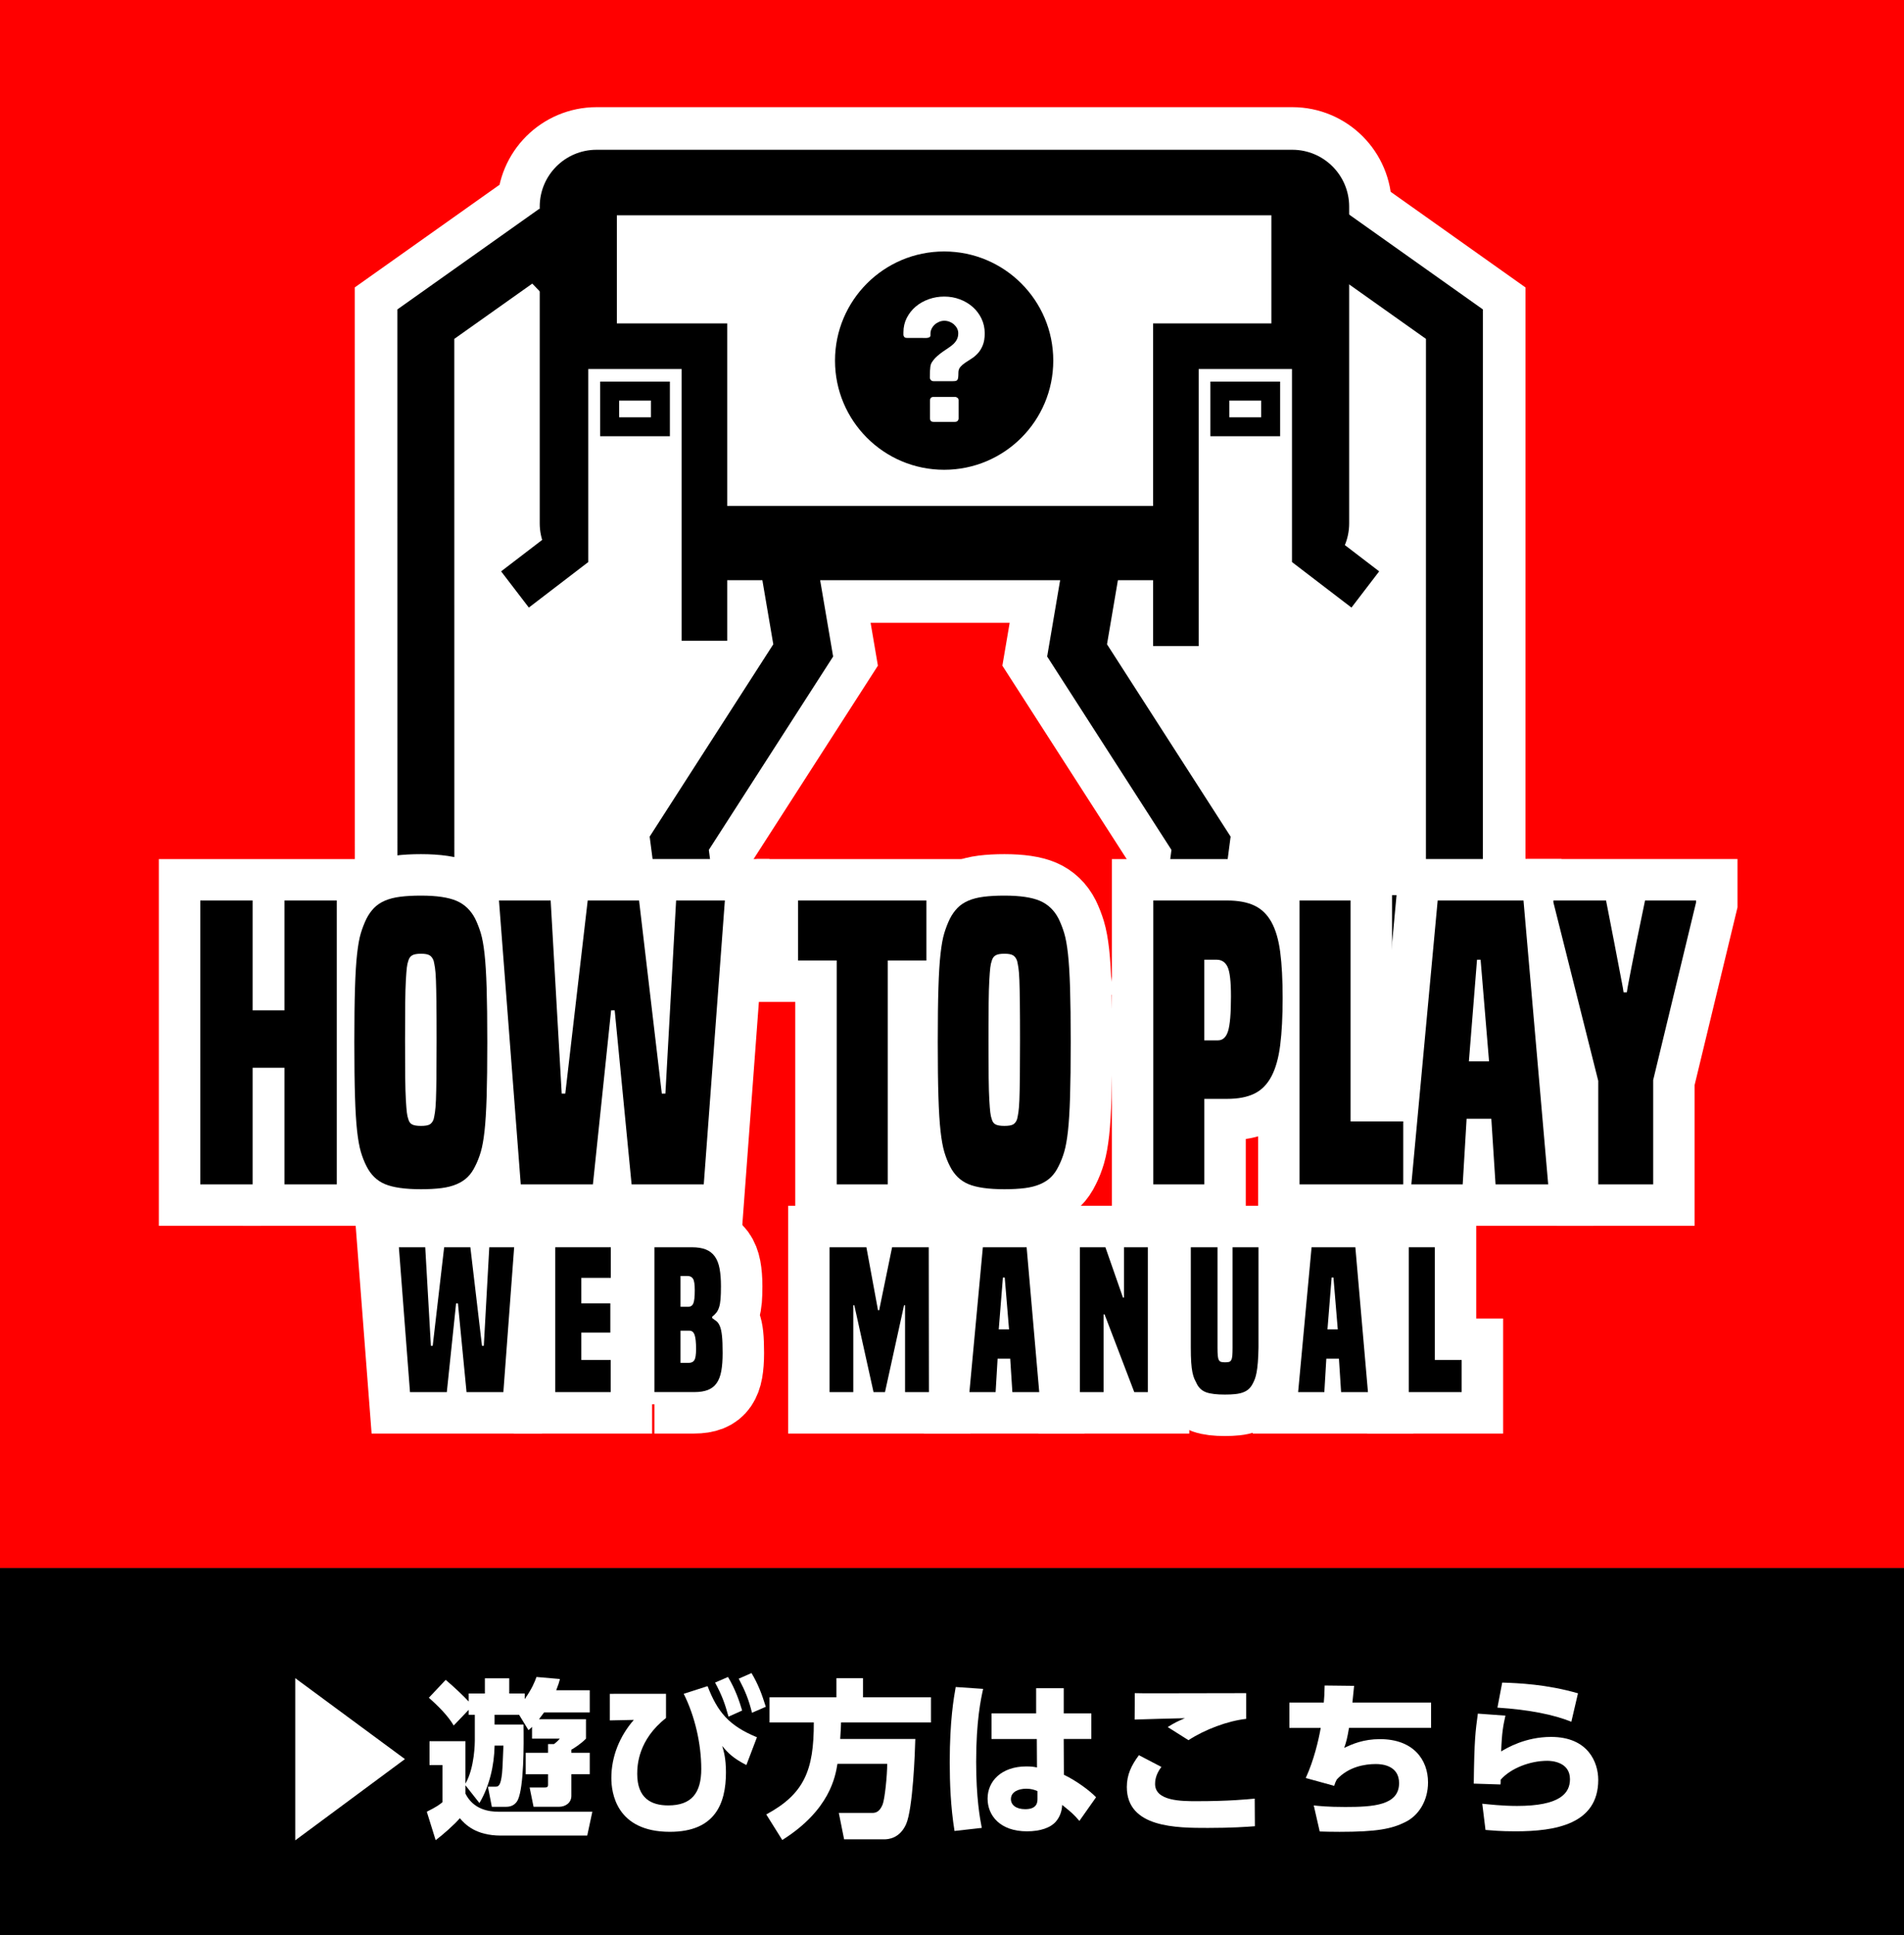 <?xml version="1.0" encoding="utf-8"?>
<!-- Generator: Adobe Illustrator 16.2.1, SVG Export Plug-In . SVG Version: 6.00 Build 0)  -->
<!DOCTYPE svg PUBLIC "-//W3C//DTD SVG 1.1//EN" "http://www.w3.org/Graphics/SVG/1.1/DTD/svg11.dtd">
<svg version="1.1" id="レイヤー_1" xmlns="http://www.w3.org/2000/svg" xmlns:xlink="http://www.w3.org/1999/xlink" x="0px"
	 y="0px" width="111.735px" height="113.521px" viewBox="0 0 111.735 113.521" enable-background="new 0 0 111.735 113.521"
	 xml:space="preserve">
<rect x="0" y="0" width="111.735" height="113.521" fill="#333333" stroke="none"/>
<g>
	<rect fill="#FF0000" width="112" height="92"/>
	<rect y="92" width="112" height="22"/>
	<g>
		<g>
			<g>
				<g>
					<path fill="none" stroke="#FFFFFF" stroke-width="4.864" stroke-miterlimit="10" d="M27.379,81.673l-0.506-5.209h-0.107
						l-0.545,5.209H24.06l-0.652-8.498h1.547l0.331,5.781h0.107l0.672-5.781h1.538l0.682,5.781h0.107l0.321-5.781h1.46l-0.633,8.498
						H27.379z"/>
					<path fill="none" stroke="#FFFFFF" stroke-width="4.864" stroke-miterlimit="10" d="M32.586,81.673v-8.498h3.26v1.796h-1.732
						v1.493h1.704v1.718h-1.704v1.605h1.723v1.886H32.586z"/>
					<path fill="none" stroke="#FFFFFF" stroke-width="4.864" stroke-miterlimit="10" d="M38.406,81.673v-8.498h2.19
						c0.331,0,0.605,0.043,0.822,0.129c0.217,0.086,0.393,0.221,0.526,0.404c0.133,0.184,0.227,0.419,0.282,0.707
						c0.055,0.289,0.083,0.638,0.083,1.05c0,0.307-0.008,0.558-0.024,0.752c-0.016,0.194-0.045,0.355-0.087,0.482
						c-0.042,0.127-0.096,0.232-0.161,0.314s-0.146,0.161-0.243,0.236v0.079c0.097,0.067,0.183,0.131,0.258,0.19
						c0.074,0.06,0.139,0.156,0.194,0.287s0.096,0.318,0.122,0.561c0.026,0.243,0.039,0.582,0.039,1.016
						c0,0.412-0.026,0.762-0.078,1.05c-0.052,0.288-0.141,0.524-0.268,0.707c-0.126,0.184-0.297,0.318-0.511,0.404
						c-0.214,0.086-0.486,0.129-0.817,0.129H38.406z M40.382,76.666c0.149,0,0.251-0.067,0.307-0.202s0.083-0.393,0.083-0.774
						c0-0.337-0.034-0.56-0.103-0.668c-0.068-0.108-0.177-0.163-0.326-0.163h-0.409v1.807H40.382z M40.421,79.955
						c0.149,0,0.258-0.052,0.326-0.157c0.068-0.105,0.102-0.322,0.102-0.651c0-0.389-0.029-0.666-0.087-0.831
						c-0.059-0.165-0.159-0.247-0.302-0.247h-0.526v1.886H40.421z"/>
					<path fill="none" stroke="#FFFFFF" stroke-width="4.864" stroke-miterlimit="10" d="M53.113,81.673v-5.097h-0.059
						l-1.119,5.097h-0.672l-1.129-5.097h-0.059v5.097h-1.392v-8.498h2.161l0.681,3.693h0.068l0.759-3.693h2.151l0.01,8.498H53.113z"
						/>
					<path fill="none" stroke="#FFFFFF" stroke-width="4.864" stroke-miterlimit="10" d="M59.41,81.673l-0.126-1.964h-0.74
						l-0.117,1.964h-1.538l0.789-8.498h2.569l0.74,8.498H59.41z M58.962,74.949h-0.107l-0.244,3.042h0.604L58.962,74.949z"/>
					<path fill="none" stroke="#FFFFFF" stroke-width="4.864" stroke-miterlimit="10" d="M66.564,81.673l-1.742-4.558h-0.059v4.558
						h-1.392v-8.498h1.499l1.031,2.953h0.059v-2.953h1.402v8.498H66.564z"/>
					<path fill="none" stroke="#FFFFFF" stroke-width="4.864" stroke-miterlimit="10" d="M72.335,73.175h1.519v5.882
						c-0.006,0.352-0.02,0.644-0.039,0.875c-0.02,0.232-0.043,0.427-0.073,0.584s-0.063,0.286-0.102,0.387
						c-0.039,0.101-0.084,0.2-0.137,0.297c-0.065,0.12-0.141,0.219-0.229,0.298s-0.196,0.142-0.326,0.19
						c-0.13,0.049-0.282,0.083-0.458,0.101c-0.175,0.019-0.379,0.028-0.613,0.028c-0.474,0-0.834-0.043-1.081-0.129
						c-0.247-0.086-0.432-0.249-0.555-0.488c-0.052-0.097-0.101-0.196-0.146-0.297s-0.084-0.23-0.117-0.387
						c-0.033-0.157-0.057-0.352-0.073-0.584c-0.016-0.231-0.024-0.523-0.024-0.875v-5.882h1.567v5.882
						c0,0.202,0.005,0.359,0.015,0.472s0.031,0.198,0.063,0.258c0.032,0.06,0.078,0.097,0.136,0.112
						c0.059,0.015,0.136,0.022,0.233,0.022c0.098,0,0.174-0.007,0.229-0.022c0.055-0.015,0.099-0.052,0.131-0.112
						c0.032-0.06,0.054-0.146,0.063-0.258c0.009-0.112,0.014-0.27,0.014-0.472V73.175z"/>
					<path fill="none" stroke="#FFFFFF" stroke-width="4.864" stroke-miterlimit="10" d="M78.701,81.673l-0.126-1.964h-0.74
						l-0.117,1.964H76.18l0.789-8.498h2.569l0.74,8.498H78.701z M78.253,74.949h-0.107l-0.244,3.042h0.604L78.253,74.949z"/>
					<path fill="none" stroke="#FFFFFF" stroke-width="4.864" stroke-miterlimit="10" d="M82.672,81.673v-8.498H84.2v6.612h1.577
						v1.886H82.672z"/>
				</g>
				<g>
					<path d="M27.379,81.673l-0.506-5.209h-0.107l-0.545,5.209H24.06l-0.652-8.498h1.547l0.331,5.781h0.107l0.672-5.781h1.538
						l0.682,5.781h0.107l0.321-5.781h1.46l-0.633,8.498H27.379z"/>
					<path d="M32.586,81.673v-8.498h3.26v1.796h-1.732v1.493h1.704v1.718h-1.704v1.605h1.723v1.886H32.586z"/>
					<path d="M38.406,81.673v-8.498h2.19c0.331,0,0.605,0.043,0.822,0.129c0.217,0.086,0.393,0.221,0.526,0.404
						c0.133,0.184,0.227,0.419,0.282,0.707c0.055,0.289,0.083,0.638,0.083,1.05c0,0.307-0.008,0.558-0.024,0.752
						c-0.016,0.194-0.045,0.355-0.087,0.482c-0.042,0.127-0.096,0.232-0.161,0.314s-0.146,0.161-0.243,0.236v0.079
						c0.097,0.067,0.183,0.131,0.258,0.19c0.074,0.06,0.139,0.156,0.194,0.287s0.096,0.318,0.122,0.561
						c0.026,0.243,0.039,0.582,0.039,1.016c0,0.412-0.026,0.762-0.078,1.05c-0.052,0.288-0.141,0.524-0.268,0.707
						c-0.126,0.184-0.297,0.318-0.511,0.404c-0.214,0.086-0.486,0.129-0.817,0.129H38.406z M40.382,76.666
						c0.149,0,0.251-0.067,0.307-0.202s0.083-0.393,0.083-0.774c0-0.337-0.034-0.56-0.103-0.668
						c-0.068-0.108-0.177-0.163-0.326-0.163h-0.409v1.807H40.382z M40.421,79.955c0.149,0,0.258-0.052,0.326-0.157
						c0.068-0.105,0.102-0.322,0.102-0.651c0-0.389-0.029-0.666-0.087-0.831c-0.059-0.165-0.159-0.247-0.302-0.247h-0.526v1.886
						H40.421z"/>
					<path d="M53.113,81.673v-5.097h-0.059l-1.119,5.097h-0.672l-1.129-5.097h-0.059v5.097h-1.392v-8.498h2.161l0.681,3.693h0.068
						l0.759-3.693h2.151l0.01,8.498H53.113z"/>
					<path d="M59.41,81.673l-0.126-1.964h-0.74l-0.117,1.964h-1.538l0.789-8.498h2.569l0.74,8.498H59.41z M58.962,74.949h-0.107
						l-0.244,3.042h0.604L58.962,74.949z"/>
					<path d="M66.564,81.673l-1.742-4.558h-0.059v4.558h-1.392v-8.498h1.499l1.031,2.953h0.059v-2.953h1.402v8.498H66.564z"/>
					<path d="M72.335,73.175h1.519v5.882c-0.006,0.352-0.02,0.644-0.039,0.875c-0.02,0.232-0.043,0.427-0.073,0.584
						s-0.063,0.286-0.102,0.387c-0.039,0.101-0.084,0.2-0.137,0.297c-0.065,0.12-0.141,0.219-0.229,0.298s-0.196,0.142-0.326,0.19
						c-0.13,0.049-0.282,0.083-0.458,0.101c-0.175,0.019-0.379,0.028-0.613,0.028c-0.474,0-0.834-0.043-1.081-0.129
						c-0.247-0.086-0.432-0.249-0.555-0.488c-0.052-0.097-0.101-0.196-0.146-0.297s-0.084-0.23-0.117-0.387
						c-0.033-0.157-0.057-0.352-0.073-0.584c-0.016-0.231-0.024-0.523-0.024-0.875v-5.882h1.567v5.882
						c0,0.202,0.005,0.359,0.015,0.472s0.031,0.198,0.063,0.258c0.032,0.06,0.078,0.097,0.136,0.112
						c0.059,0.015,0.136,0.022,0.233,0.022c0.098,0,0.174-0.007,0.229-0.022c0.055-0.015,0.099-0.052,0.131-0.112
						c0.032-0.06,0.054-0.146,0.063-0.258c0.009-0.112,0.014-0.27,0.014-0.472V73.175z"/>
					<path d="M78.701,81.673l-0.126-1.964h-0.74l-0.117,1.964H76.18l0.789-8.498h2.569l0.74,8.498H78.701z M78.253,74.949h-0.107
						l-0.244,3.042h0.604L78.253,74.949z"/>
					<path d="M82.672,81.673v-8.498H84.2v6.612h1.577v1.886H82.672z"/>
				</g>
				<path stroke="#FFFFFF" stroke-width="5" stroke-miterlimit="10" d="M79.175,12.59v-0.466c0-1.843-1.494-3.337-3.337-3.337H35.01
					c-1.842,0-3.337,1.494-3.337,3.337v0.144l-0.02-0.021l-8.335,5.908l0.003,37.705h19.062l-0.786-5.998l7.295-11.345l-0.763-4.477
					h14.084l-0.762,4.477l7.294,11.345l-0.786,5.998h19.062l0.002-37.704L79.175,12.59z"/>
				<g>
					<g>
						<g>
							<polygon fill="#FFFFFF" stroke="#000000" stroke-width="3.342" stroke-miterlimit="10" points="78.899,14.442 
								85.353,19.018 85.351,54.188 69.864,54.188 70.482,49.472 63.208,38.158 64.731,29.203 							"/>
							<polygon fill="#FFFFFF" stroke="#000000" stroke-width="3.342" stroke-miterlimit="10" points="31.445,14.442 
								24.989,19.018 24.992,54.188 40.479,54.188 39.861,49.472 47.136,38.158 45.611,29.203 							"/>
							<path d="M79.175,30.702c0,1.844-1.494,3.338-3.337,3.338H35.01c-1.842,0-3.337-1.494-3.337-3.338V12.124
								c0-1.843,1.495-3.337,3.337-3.337h40.828c1.843,0,3.337,1.494,3.337,3.337V30.702z"/>
							<polygon fill="#FFFFFF" points="74.611,29.684 67.071,29.684 36.2,29.684 36.2,29.684 36.2,12.63 36.2,12.63 74.611,12.63 
								74.611,12.63 							"/>
							<polyline fill="#FFFFFF" stroke="#000000" stroke-width="2.676" stroke-miterlimit="10" points="80.123,34.583 
								77.158,32.314 77.158,20.311 69.006,20.311 69.006,37.903 							"/>
							
								<rect x="71.587" y="22.944" fill="none" stroke="#000000" stroke-width="1.112" stroke-miterlimit="10" width="2.979" height="2.093"/>
							<polyline fill="#FFFFFF" stroke="#000000" stroke-width="2.676" stroke-miterlimit="10" points="30.221,34.583 
								33.184,32.314 33.184,20.311 41.337,20.311 41.337,37.594 							"/>
							
								<rect x="35.777" y="22.944" fill="none" stroke="#000000" stroke-width="1.112" stroke-miterlimit="10" width="2.978" height="2.093"/>
						</g>
					</g>
				</g>
				<g>
					<path fill="none" stroke="#FFFFFF" stroke-width="4.864" stroke-miterlimit="10" d="M16.694,69.484v-6.842h-1.87v6.842h-3.071
						V52.831h3.071v6.446h1.87v-6.446h3.071v16.654H16.694z"/>
					<path fill="none" stroke="#FFFFFF" stroke-width="4.864" stroke-miterlimit="10" d="M27.891,68.406
						c-0.127,0.264-0.276,0.48-0.448,0.649c-0.171,0.169-0.385,0.308-0.639,0.418c-0.255,0.11-0.553,0.187-0.896,0.231
						c-0.343,0.044-0.744,0.066-1.202,0.066c-0.929,0-1.631-0.099-2.108-0.297c-0.477-0.198-0.843-0.553-1.097-1.067
						c-0.127-0.249-0.235-0.524-0.324-0.825c-0.089-0.301-0.162-0.708-0.22-1.221c-0.057-0.513-0.099-1.184-0.124-2.013
						c-0.026-0.828-0.039-1.895-0.039-3.201c0-1.305,0.013-2.369,0.039-3.19c0.025-0.821,0.066-1.489,0.124-2.002
						c0.058-0.514,0.13-0.917,0.22-1.21c0.089-0.293,0.197-0.572,0.324-0.836c0.127-0.249,0.276-0.462,0.448-0.638
						c0.171-0.176,0.384-0.319,0.639-0.429s0.556-0.187,0.906-0.231c0.35-0.044,0.753-0.066,1.211-0.066
						c0.916,0,1.612,0.103,2.088,0.308c0.477,0.206,0.842,0.558,1.097,1.056c0.127,0.264,0.235,0.543,0.324,0.836
						c0.089,0.294,0.163,0.697,0.22,1.21c0.057,0.513,0.098,1.181,0.124,2.002c0.025,0.821,0.038,1.885,0.038,3.19
						c0,1.306-0.013,2.373-0.038,3.201c-0.026,0.829-0.067,1.5-0.124,2.013c-0.057,0.514-0.131,0.92-0.22,1.221
						S28.018,68.157,27.891,68.406z M25.449,65.656c0.025-0.103,0.051-0.234,0.076-0.396c0.025-0.161,0.044-0.403,0.058-0.726
						c0.012-0.322,0.022-0.759,0.028-1.309c0.006-0.55,0.01-1.272,0.01-2.167c0-0.924-0.003-1.665-0.01-2.222
						c-0.006-0.557-0.016-1.001-0.028-1.331c-0.013-0.33-0.032-0.575-0.058-0.737s-0.051-0.293-0.076-0.396
						c-0.051-0.146-0.127-0.253-0.229-0.319c-0.102-0.066-0.273-0.099-0.515-0.099c-0.242,0-0.417,0.033-0.525,0.099
						S24,56.226,23.961,56.373c-0.038,0.103-0.067,0.234-0.086,0.396s-0.038,0.407-0.057,0.737s-0.032,0.774-0.038,1.331
						c-0.006,0.558-0.01,1.298-0.01,2.222c0,0.895,0.003,1.617,0.01,2.167c0.006,0.55,0.019,0.986,0.038,1.309
						c0.019,0.323,0.038,0.565,0.057,0.726c0.019,0.162,0.048,0.293,0.086,0.396c0.038,0.147,0.111,0.25,0.219,0.308
						s0.283,0.088,0.525,0.088c0.241,0,0.413-0.029,0.515-0.088C25.322,65.906,25.398,65.803,25.449,65.656z"/>
					<path fill="none" stroke="#FFFFFF" stroke-width="4.864" stroke-miterlimit="10" d="M37.065,69.484l-0.992-10.208h-0.21
						l-1.068,10.208h-4.235l-1.278-16.654h3.033l0.648,11.33h0.21l1.316-11.33h3.014l1.335,11.33h0.21l0.629-11.33h2.861
						L41.3,69.484H37.065z"/>
					<path fill="none" stroke="#FFFFFF" stroke-width="4.864" stroke-miterlimit="10" d="M49.102,69.484V56.351h-2.27v-3.52h7.534
						v3.52h-2.27v13.134H49.102z"/>
					<path fill="none" stroke="#FFFFFF" stroke-width="4.864" stroke-miterlimit="10" d="M62.129,68.406
						c-0.127,0.264-0.276,0.48-0.448,0.649c-0.171,0.169-0.385,0.308-0.639,0.418c-0.255,0.11-0.553,0.187-0.896,0.231
						c-0.343,0.044-0.744,0.066-1.202,0.066c-0.929,0-1.631-0.099-2.108-0.297c-0.477-0.198-0.843-0.553-1.097-1.067
						c-0.127-0.249-0.235-0.524-0.324-0.825c-0.089-0.301-0.162-0.708-0.22-1.221c-0.057-0.513-0.099-1.184-0.124-2.013
						c-0.026-0.828-0.039-1.895-0.039-3.201c0-1.305,0.013-2.369,0.039-3.19c0.025-0.821,0.066-1.489,0.124-2.002
						c0.058-0.514,0.13-0.917,0.22-1.21c0.089-0.293,0.197-0.572,0.324-0.836c0.127-0.249,0.276-0.462,0.448-0.638
						c0.171-0.176,0.384-0.319,0.639-0.429s0.556-0.187,0.906-0.231c0.35-0.044,0.753-0.066,1.211-0.066
						c0.916,0,1.612,0.103,2.088,0.308c0.477,0.206,0.842,0.558,1.097,1.056c0.127,0.264,0.235,0.543,0.324,0.836
						c0.089,0.294,0.163,0.697,0.22,1.21c0.057,0.513,0.098,1.181,0.124,2.002c0.025,0.821,0.038,1.885,0.038,3.19
						c0,1.306-0.013,2.373-0.038,3.201c-0.026,0.829-0.067,1.5-0.124,2.013c-0.057,0.514-0.131,0.92-0.22,1.221
						S62.256,68.157,62.129,68.406z M59.688,65.656c0.025-0.103,0.051-0.234,0.076-0.396c0.025-0.161,0.044-0.403,0.058-0.726
						c0.012-0.322,0.022-0.759,0.028-1.309c0.006-0.55,0.01-1.272,0.01-2.167c0-0.924-0.003-1.665-0.01-2.222
						c-0.006-0.557-0.016-1.001-0.028-1.331c-0.013-0.33-0.032-0.575-0.058-0.737s-0.051-0.293-0.076-0.396
						c-0.051-0.146-0.127-0.253-0.229-0.319c-0.102-0.066-0.273-0.099-0.515-0.099c-0.242,0-0.417,0.033-0.525,0.099
						s-0.181,0.173-0.219,0.319c-0.038,0.103-0.067,0.234-0.086,0.396s-0.038,0.407-0.057,0.737s-0.032,0.774-0.038,1.331
						c-0.006,0.558-0.01,1.298-0.01,2.222c0,0.895,0.003,1.617,0.01,2.167c0.006,0.55,0.019,0.986,0.038,1.309
						c0.019,0.323,0.038,0.565,0.057,0.726c0.019,0.162,0.048,0.293,0.086,0.396c0.038,0.147,0.111,0.25,0.219,0.308
						s0.283,0.088,0.525,0.088c0.241,0,0.413-0.029,0.515-0.088C59.561,65.906,59.637,65.803,59.688,65.656z"/>
					<path fill="none" stroke="#FFFFFF" stroke-width="4.864" stroke-miterlimit="10" d="M67.68,69.484V52.831h4.33
						c0.648,0,1.183,0.099,1.602,0.297c0.42,0.198,0.753,0.521,1.001,0.968c0.248,0.448,0.42,1.034,0.515,1.76
						s0.143,1.625,0.143,2.695c0,1.085-0.048,2.006-0.143,2.761s-0.267,1.368-0.515,1.837c-0.248,0.47-0.582,0.807-1.001,1.012
						c-0.419,0.206-0.954,0.308-1.602,0.308h-1.335v5.016H67.68z M71.476,61.036c0.28,0,0.477-0.179,0.591-0.539
						s0.172-1.038,0.172-2.035c0-0.88-0.067-1.459-0.201-1.738c-0.133-0.279-0.346-0.418-0.639-0.418h-0.725v4.73H71.476z"/>
					<path fill="none" stroke="#FFFFFF" stroke-width="4.864" stroke-miterlimit="10" d="M76.263,69.484V52.831h2.995v12.958h3.09
						v3.696H76.263z"/>
					<path fill="none" stroke="#FFFFFF" stroke-width="4.864" stroke-miterlimit="10" d="M87.765,69.484l-0.248-3.85h-1.45
						l-0.229,3.85h-3.014l1.545-16.654h5.036l1.45,16.654H87.765z M86.888,56.306h-0.21l-0.477,5.962h1.183L86.888,56.306z"/>
					<path fill="none" stroke="#FFFFFF" stroke-width="4.864" stroke-miterlimit="10" d="M93.792,69.484v-6.072L91.16,52.94v-0.11
						h3.09c0.203,1.042,0.365,1.874,0.486,2.497c0.121,0.624,0.216,1.122,0.286,1.496c0.07,0.374,0.124,0.657,0.162,0.847
						c0.038,0.191,0.07,0.374,0.095,0.55h0.191c0.025-0.176,0.057-0.359,0.095-0.55c0.038-0.19,0.092-0.473,0.162-0.847
						s0.168-0.872,0.296-1.496c0.127-0.623,0.298-1.455,0.515-2.497h2.995v0.11l-2.518,10.428v6.116H93.792z"/>
				</g>
				<g>
					<path d="M16.694,69.484v-6.842h-1.87v6.842h-3.071V52.831h3.071v6.446h1.87v-6.446h3.071v16.654H16.694z"/>
					<path d="M27.891,68.406c-0.127,0.264-0.276,0.48-0.448,0.649c-0.171,0.169-0.385,0.308-0.639,0.418
						c-0.255,0.11-0.553,0.187-0.896,0.231c-0.343,0.044-0.744,0.066-1.202,0.066c-0.929,0-1.631-0.099-2.108-0.297
						c-0.477-0.198-0.843-0.553-1.097-1.067c-0.127-0.249-0.235-0.524-0.324-0.825c-0.089-0.301-0.162-0.708-0.22-1.221
						c-0.057-0.513-0.099-1.184-0.124-2.013c-0.026-0.828-0.039-1.895-0.039-3.201c0-1.305,0.013-2.369,0.039-3.19
						c0.025-0.821,0.066-1.489,0.124-2.002c0.058-0.514,0.13-0.917,0.22-1.21c0.089-0.293,0.197-0.572,0.324-0.836
						c0.127-0.249,0.276-0.462,0.448-0.638c0.171-0.176,0.384-0.319,0.639-0.429s0.556-0.187,0.906-0.231
						c0.35-0.044,0.753-0.066,1.211-0.066c0.916,0,1.612,0.103,2.088,0.308c0.477,0.206,0.842,0.558,1.097,1.056
						c0.127,0.264,0.235,0.543,0.324,0.836c0.089,0.294,0.163,0.697,0.22,1.21c0.057,0.513,0.098,1.181,0.124,2.002
						c0.025,0.821,0.038,1.885,0.038,3.19c0,1.306-0.013,2.373-0.038,3.201c-0.026,0.829-0.067,1.5-0.124,2.013
						c-0.057,0.514-0.131,0.92-0.22,1.221S28.018,68.157,27.891,68.406z M25.449,65.656c0.025-0.103,0.051-0.234,0.076-0.396
						c0.025-0.161,0.044-0.403,0.058-0.726c0.012-0.322,0.022-0.759,0.028-1.309c0.006-0.55,0.01-1.272,0.01-2.167
						c0-0.924-0.003-1.665-0.01-2.222c-0.006-0.557-0.016-1.001-0.028-1.331c-0.013-0.33-0.032-0.575-0.058-0.737
						s-0.051-0.293-0.076-0.396c-0.051-0.146-0.127-0.253-0.229-0.319c-0.102-0.066-0.273-0.099-0.515-0.099
						c-0.242,0-0.417,0.033-0.525,0.099S24,56.226,23.961,56.373c-0.038,0.103-0.067,0.234-0.086,0.396s-0.038,0.407-0.057,0.737
						s-0.032,0.774-0.038,1.331c-0.006,0.558-0.01,1.298-0.01,2.222c0,0.895,0.003,1.617,0.01,2.167
						c0.006,0.55,0.019,0.986,0.038,1.309c0.019,0.323,0.038,0.565,0.057,0.726c0.019,0.162,0.048,0.293,0.086,0.396
						c0.038,0.147,0.111,0.25,0.219,0.308s0.283,0.088,0.525,0.088c0.241,0,0.413-0.029,0.515-0.088
						C25.322,65.906,25.398,65.803,25.449,65.656z"/>
					<path d="M37.065,69.484l-0.992-10.208h-0.21l-1.068,10.208h-4.235l-1.278-16.654h3.033l0.648,11.33h0.21l1.316-11.33h3.014
						l1.335,11.33h0.21l0.629-11.33h2.861L41.3,69.484H37.065z"/>
					<path d="M49.102,69.484V56.351h-2.27v-3.52h7.534v3.52h-2.27v13.134H49.102z"/>
					<path d="M62.129,68.406c-0.127,0.264-0.276,0.48-0.448,0.649c-0.171,0.169-0.385,0.308-0.639,0.418
						c-0.255,0.11-0.553,0.187-0.896,0.231c-0.343,0.044-0.744,0.066-1.202,0.066c-0.929,0-1.631-0.099-2.108-0.297
						c-0.477-0.198-0.843-0.553-1.097-1.067c-0.127-0.249-0.235-0.524-0.324-0.825c-0.089-0.301-0.162-0.708-0.22-1.221
						c-0.057-0.513-0.099-1.184-0.124-2.013c-0.026-0.828-0.039-1.895-0.039-3.201c0-1.305,0.013-2.369,0.039-3.19
						c0.025-0.821,0.066-1.489,0.124-2.002c0.058-0.514,0.13-0.917,0.22-1.21c0.089-0.293,0.197-0.572,0.324-0.836
						c0.127-0.249,0.276-0.462,0.448-0.638c0.171-0.176,0.384-0.319,0.639-0.429s0.556-0.187,0.906-0.231
						c0.35-0.044,0.753-0.066,1.211-0.066c0.916,0,1.612,0.103,2.088,0.308c0.477,0.206,0.842,0.558,1.097,1.056
						c0.127,0.264,0.235,0.543,0.324,0.836c0.089,0.294,0.163,0.697,0.22,1.21c0.057,0.513,0.098,1.181,0.124,2.002
						c0.025,0.821,0.038,1.885,0.038,3.19c0,1.306-0.013,2.373-0.038,3.201c-0.026,0.829-0.067,1.5-0.124,2.013
						c-0.057,0.514-0.131,0.92-0.22,1.221S62.256,68.157,62.129,68.406z M59.688,65.656c0.025-0.103,0.051-0.234,0.076-0.396
						c0.025-0.161,0.044-0.403,0.058-0.726c0.012-0.322,0.022-0.759,0.028-1.309c0.006-0.55,0.01-1.272,0.01-2.167
						c0-0.924-0.003-1.665-0.01-2.222c-0.006-0.557-0.016-1.001-0.028-1.331c-0.013-0.33-0.032-0.575-0.058-0.737
						s-0.051-0.293-0.076-0.396c-0.051-0.146-0.127-0.253-0.229-0.319c-0.102-0.066-0.273-0.099-0.515-0.099
						c-0.242,0-0.417,0.033-0.525,0.099s-0.181,0.173-0.219,0.319c-0.038,0.103-0.067,0.234-0.086,0.396s-0.038,0.407-0.057,0.737
						s-0.032,0.774-0.038,1.331c-0.006,0.558-0.01,1.298-0.01,2.222c0,0.895,0.003,1.617,0.01,2.167
						c0.006,0.55,0.019,0.986,0.038,1.309c0.019,0.323,0.038,0.565,0.057,0.726c0.019,0.162,0.048,0.293,0.086,0.396
						c0.038,0.147,0.111,0.25,0.219,0.308s0.283,0.088,0.525,0.088c0.241,0,0.413-0.029,0.515-0.088
						C59.561,65.906,59.637,65.803,59.688,65.656z"/>
					<path d="M67.68,69.484V52.831h4.33c0.648,0,1.183,0.099,1.602,0.297c0.42,0.198,0.753,0.521,1.001,0.968
						c0.248,0.448,0.42,1.034,0.515,1.76s0.143,1.625,0.143,2.695c0,1.085-0.048,2.006-0.143,2.761s-0.267,1.368-0.515,1.837
						c-0.248,0.47-0.582,0.807-1.001,1.012c-0.419,0.206-0.954,0.308-1.602,0.308h-1.335v5.016H67.68z M71.476,61.036
						c0.28,0,0.477-0.179,0.591-0.539s0.172-1.038,0.172-2.035c0-0.88-0.067-1.459-0.201-1.738
						c-0.133-0.279-0.346-0.418-0.639-0.418h-0.725v4.73H71.476z"/>
					<path d="M76.263,69.484V52.831h2.995v12.958h3.09v3.696H76.263z"/>
					<path d="M87.765,69.484l-0.248-3.85h-1.45l-0.229,3.85h-3.014l1.545-16.654h5.036l1.45,16.654H87.765z M86.888,56.306h-0.21
						l-0.477,5.962h1.183L86.888,56.306z"/>
					<path d="M93.792,69.484v-6.072L91.16,52.94v-0.11h3.09c0.203,1.042,0.365,1.874,0.486,2.497
						c0.121,0.624,0.216,1.122,0.286,1.496c0.07,0.374,0.124,0.657,0.162,0.847c0.038,0.191,0.07,0.374,0.095,0.55h0.191
						c0.025-0.176,0.057-0.359,0.095-0.55c0.038-0.19,0.092-0.473,0.162-0.847s0.168-0.872,0.296-1.496
						c0.127-0.623,0.298-1.455,0.515-2.497h2.995v0.11l-2.518,10.428v6.116H93.792z"/>
				</g>
			</g>
			<circle cx="55.406" cy="21.157" r="6.404"/>
			<g>
				<path fill="#FFFFFF" d="M56.243,21.862c0,0.115-0.004,0.206-0.012,0.273c-0.008,0.068-0.024,0.119-0.047,0.152
					c-0.024,0.034-0.059,0.055-0.104,0.064s-0.106,0.013-0.183,0.013h-1.11c-0.069,0-0.123-0.022-0.161-0.066
					c-0.038-0.044-0.057-0.094-0.057-0.15c0-0.156,0.002-0.284,0.007-0.383c0.005-0.1,0.012-0.183,0.021-0.247
					c0.009-0.064,0.022-0.118,0.038-0.159c0.016-0.041,0.037-0.081,0.062-0.119c0.088-0.132,0.188-0.247,0.299-0.344
					c0.11-0.097,0.223-0.186,0.336-0.265c0.114-0.08,0.225-0.154,0.332-0.225c0.107-0.07,0.204-0.146,0.29-0.227
					s0.153-0.172,0.204-0.273c0.051-0.102,0.076-0.221,0.076-0.359c0-0.094-0.022-0.185-0.066-0.273
					c-0.044-0.088-0.104-0.166-0.178-0.234c-0.075-0.067-0.162-0.121-0.261-0.161c-0.1-0.04-0.203-0.06-0.311-0.06
					s-0.21,0.021-0.308,0.062c-0.098,0.042-0.185,0.097-0.261,0.167c-0.076,0.071-0.136,0.152-0.18,0.243
					c-0.044,0.091-0.066,0.185-0.066,0.282v0.102c0,0.05-0.019,0.086-0.057,0.108s-0.085,0.036-0.143,0.042
					c-0.057,0.006-0.118,0.007-0.183,0.004c-0.064-0.003-0.123-0.004-0.173-0.004h-0.821c-0.079,0-0.133-0.02-0.164-0.06
					c-0.03-0.04-0.045-0.08-0.045-0.121v-0.146c0-0.309,0.065-0.592,0.197-0.849s0.307-0.479,0.526-0.664
					c0.22-0.186,0.475-0.329,0.764-0.432c0.29-0.103,0.592-0.154,0.908-0.154c0.326,0,0.632,0.054,0.92,0.163
					c0.288,0.109,0.54,0.259,0.756,0.452c0.217,0.192,0.387,0.42,0.512,0.683c0.125,0.263,0.188,0.549,0.188,0.858
					c0,0.279-0.038,0.512-0.114,0.699c-0.076,0.187-0.172,0.344-0.287,0.47c-0.115,0.126-0.239,0.231-0.372,0.315
					s-0.257,0.165-0.373,0.243c-0.115,0.078-0.211,0.161-0.287,0.249C56.281,21.62,56.243,21.729,56.243,21.862z M54.579,23.48
					c0-0.059,0.017-0.106,0.052-0.141c0.035-0.035,0.087-0.053,0.156-0.053h1.252c0.054,0,0.104,0.018,0.149,0.053
					c0.045,0.035,0.068,0.083,0.068,0.141v1.067c0,0.053-0.018,0.1-0.054,0.141c-0.037,0.041-0.091,0.062-0.164,0.062h-1.252
					c-0.139,0-0.208-0.067-0.208-0.203V23.48z"/>
			</g>
		</g>
	</g>
	<g>
		<path fill="#FFFFFF" d="M17.326,98.455l6.437,4.748l-6.437,4.767V98.455z"/>
		<path fill="#FFFFFF" d="M29.025,102.413c-0.02,1.149-0.3,2.378-0.89,3.368l-0.82-1.04v0.49c0.47,0.93,1.37,1.06,1.949,1.06h5.497
			l-0.3,1.399h-5.067c-1.489,0-2.109-0.669-2.409-1.019c-0.31,0.37-1.029,0.999-1.419,1.289l-0.52-1.669
			c0.6-0.3,0.75-0.42,0.919-0.56v-2.179h-0.759v-1.399h2.108v2.488c0.55-0.939,0.55-2.468,0.55-2.519v-1.519h-0.36v-0.29
			l-0.879,0.92c-0.32-0.55-0.879-1.12-1.459-1.629l0.989-1.049c0.5,0.42,1.06,0.959,1.349,1.269v-0.47h0.95v-0.889h1.429v0.889h0.91
			v0.33c0.43-0.62,0.58-0.99,0.689-1.299l1.379,0.12c-0.05,0.189-0.08,0.3-0.22,0.659h1.969v1.299h-2.679
			c-0.13,0.17-0.2,0.27-0.3,0.4h2.758v1.14c-0.31,0.32-0.719,0.569-0.859,0.649v0.18h1.08v1.259h-1.08v1.269
			c0,0.41-0.35,0.64-0.72,0.64h-1.499l-0.23-1.129h0.83c0.18,0,0.25-0.01,0.25-0.17v-0.609h-1.31v-1.259h1.31v-0.51h0.35
			c0.24-0.19,0.28-0.25,0.34-0.32h-1.629v-0.69c-0.09,0.09-0.11,0.11-0.21,0.19l-0.55-0.899h-1.439v0.57h1.699
			c0.02,1.229,0.02,3.658-0.33,4.417c-0.13,0.28-0.39,0.41-0.67,0.41h-0.859l-0.23-1.179h0.44c0.18,0,0.31-0.05,0.39-0.79
			c0.03-0.28,0.06-1.18,0.08-1.619H29.025z"/>
		<path fill="#FFFFFF" d="M39.084,99.374v1.419c-1.629,1.279-1.689,2.769-1.689,3.278c0,1.429,0.82,1.849,1.819,1.849
			c1.37,0,1.939-0.729,1.939-2.139c0-1.469-0.37-3.088-1.029-4.408l1.399-0.45c0.589,1.519,1.249,2.319,2.898,2.999l-0.62,1.629
			c-0.74-0.38-1.05-0.669-1.419-1.119c0.09,0.3,0.22,0.729,0.22,1.549c0,1.859-0.66,3.488-3.288,3.488
			c-3.168,0-3.438-2.319-3.438-3.158c0-1.259,0.49-2.458,1.319-3.408l-1.409,0.03v-1.559H39.084z M42.723,98.385
			c0.44,0.74,0.669,1.429,0.83,1.969l-0.8,0.36c-0.22-0.799-0.399-1.279-0.79-1.999L42.723,98.385z M44.102,98.155
			c0.38,0.64,0.6,1.209,0.839,1.979l-0.81,0.35c-0.2-0.79-0.39-1.259-0.779-1.999L44.102,98.155z"/>
		<path fill="#FFFFFF" d="M49.145,103.482c-0.12,0.729-0.439,2.708-3.238,4.468l-0.939-1.5c2.219-1.199,2.799-2.579,2.789-5.397
			h-2.599v-1.479h3.928v-1.12h1.56v1.12h3.988v1.479h-5.277c-0.01,0.22-0.01,0.41-0.05,0.97h4.407
			c-0.02,0.779-0.14,4.087-0.54,4.997c-0.38,0.85-1.06,0.89-1.289,0.89h-2.349l-0.31-1.549h1.929c0.17,0,0.44,0,0.64-0.49
			c0.13-0.33,0.27-1.709,0.27-2.389H49.145z"/>
		<path fill="#FFFFFF" d="M57.695,99.084c-0.13,0.58-0.41,1.869-0.41,4.277c0,2.119,0.22,3.309,0.33,3.878l-1.6,0.18
			c-0.229-1.419-0.28-2.829-0.28-4.038c0-2.438,0.24-3.788,0.35-4.407L57.695,99.084z M64.042,100.523v1.5h-1.619l0.01,2.099
			c0.74,0.35,1.549,0.959,1.889,1.319l-0.979,1.389c-0.35-0.41-0.479-0.51-1.009-0.939c-0.02,0.37-0.13,0.7-0.38,0.989
			c-0.31,0.35-0.899,0.56-1.689,0.56c-1.569,0-2.309-0.919-2.309-1.919c0-1.02,0.81-1.889,2.279-1.889c0.32,0,0.47,0.03,0.62,0.06
			l-0.01-1.669h-2.659v-1.5h2.619v-1.479h1.619v1.479H64.042z M60.884,105.081c-0.17-0.07-0.35-0.14-0.66-0.14
			c-0.47,0-0.899,0.19-0.899,0.61c0,0.34,0.3,0.59,0.839,0.59c0.72,0,0.72-0.43,0.72-0.62V105.081z"/>
		<path fill="#FFFFFF" d="M68.155,103.662c-0.36,0.47-0.37,0.86-0.37,1c0,1.01,1.569,1.01,2.429,1.01c1.939,0,2.979-0.11,3.418-0.15
			l0.01,1.619c-0.52,0.04-1.389,0.1-2.758,0.1c-1.819,0-4.757,0-4.757-2.398c0-0.729,0.27-1.279,0.709-1.869L68.155,103.662z
			 M73.132,100.843c-1.089,0.12-2.418,0.62-3.388,1.25l-1.219-0.77c0.42-0.26,0.57-0.33,1.01-0.52c-0.47,0.01-2.529,0.06-2.949,0.08
			l0.01-1.549c0.35,0.01,0.66,0.01,1.069,0.01c1.029,0,5.197-0.01,5.467-0.01V100.843z"/>
		<path fill="#FFFFFF" d="M83.982,99.884v1.489h-4.817c-0.1,0.59-0.15,0.79-0.28,1.169c0.48-0.22,1.12-0.51,2.099-0.51
			c1.949,0,2.819,1.199,2.819,2.539c0,1.04-0.52,1.929-1.339,2.329c-0.8,0.4-1.669,0.57-3.858,0.57c-0.53,0-0.81-0.01-1.159-0.02
			l-0.35-1.529c0.27,0.03,0.8,0.09,1.849,0.09c1.639,0,3.158-0.09,3.158-1.399c0-1-0.93-1.12-1.359-1.12
			c-0.66,0-1.609,0.16-2.299,0.91c-0.07,0.13-0.1,0.21-0.15,0.37l-1.669-0.459c0.48-1.049,0.75-2.209,0.879-2.938h-1.839v-1.489
			h2.019c0.03-0.33,0.04-0.51,0.05-1l1.729,0.02c-0.05,0.52-0.09,0.86-0.1,0.979H83.982z"/>
		<path fill="#FFFFFF" d="M88.345,100.653c-0.13,0.59-0.21,0.97-0.25,2.099c0.32-0.19,1.409-0.85,2.928-0.85
			c2.179,0,2.769,1.499,2.769,2.519c0,2.608-2.528,3.019-4.847,3.019c-0.919,0-1.359-0.05-1.769-0.08l-0.19-1.539
			c0.4,0.04,1.189,0.13,2.039,0.13c2.519,0,3.108-0.74,3.108-1.569c0-1.009-1.059-1.079-1.329-1.079
			c-1.009,0-2.139,0.43-2.738,1.109c0,0.16,0,0.2-0.01,0.28l-1.569-0.05c0.03-2.598,0.1-3.068,0.24-4.107L88.345,100.653z
			 M92.213,101.013c-1.029-0.419-2.479-0.709-4.337-0.83l0.28-1.469c0.949,0.03,2.619,0.1,4.447,0.63L92.213,101.013z"/>
	</g>
</g>
</svg>
